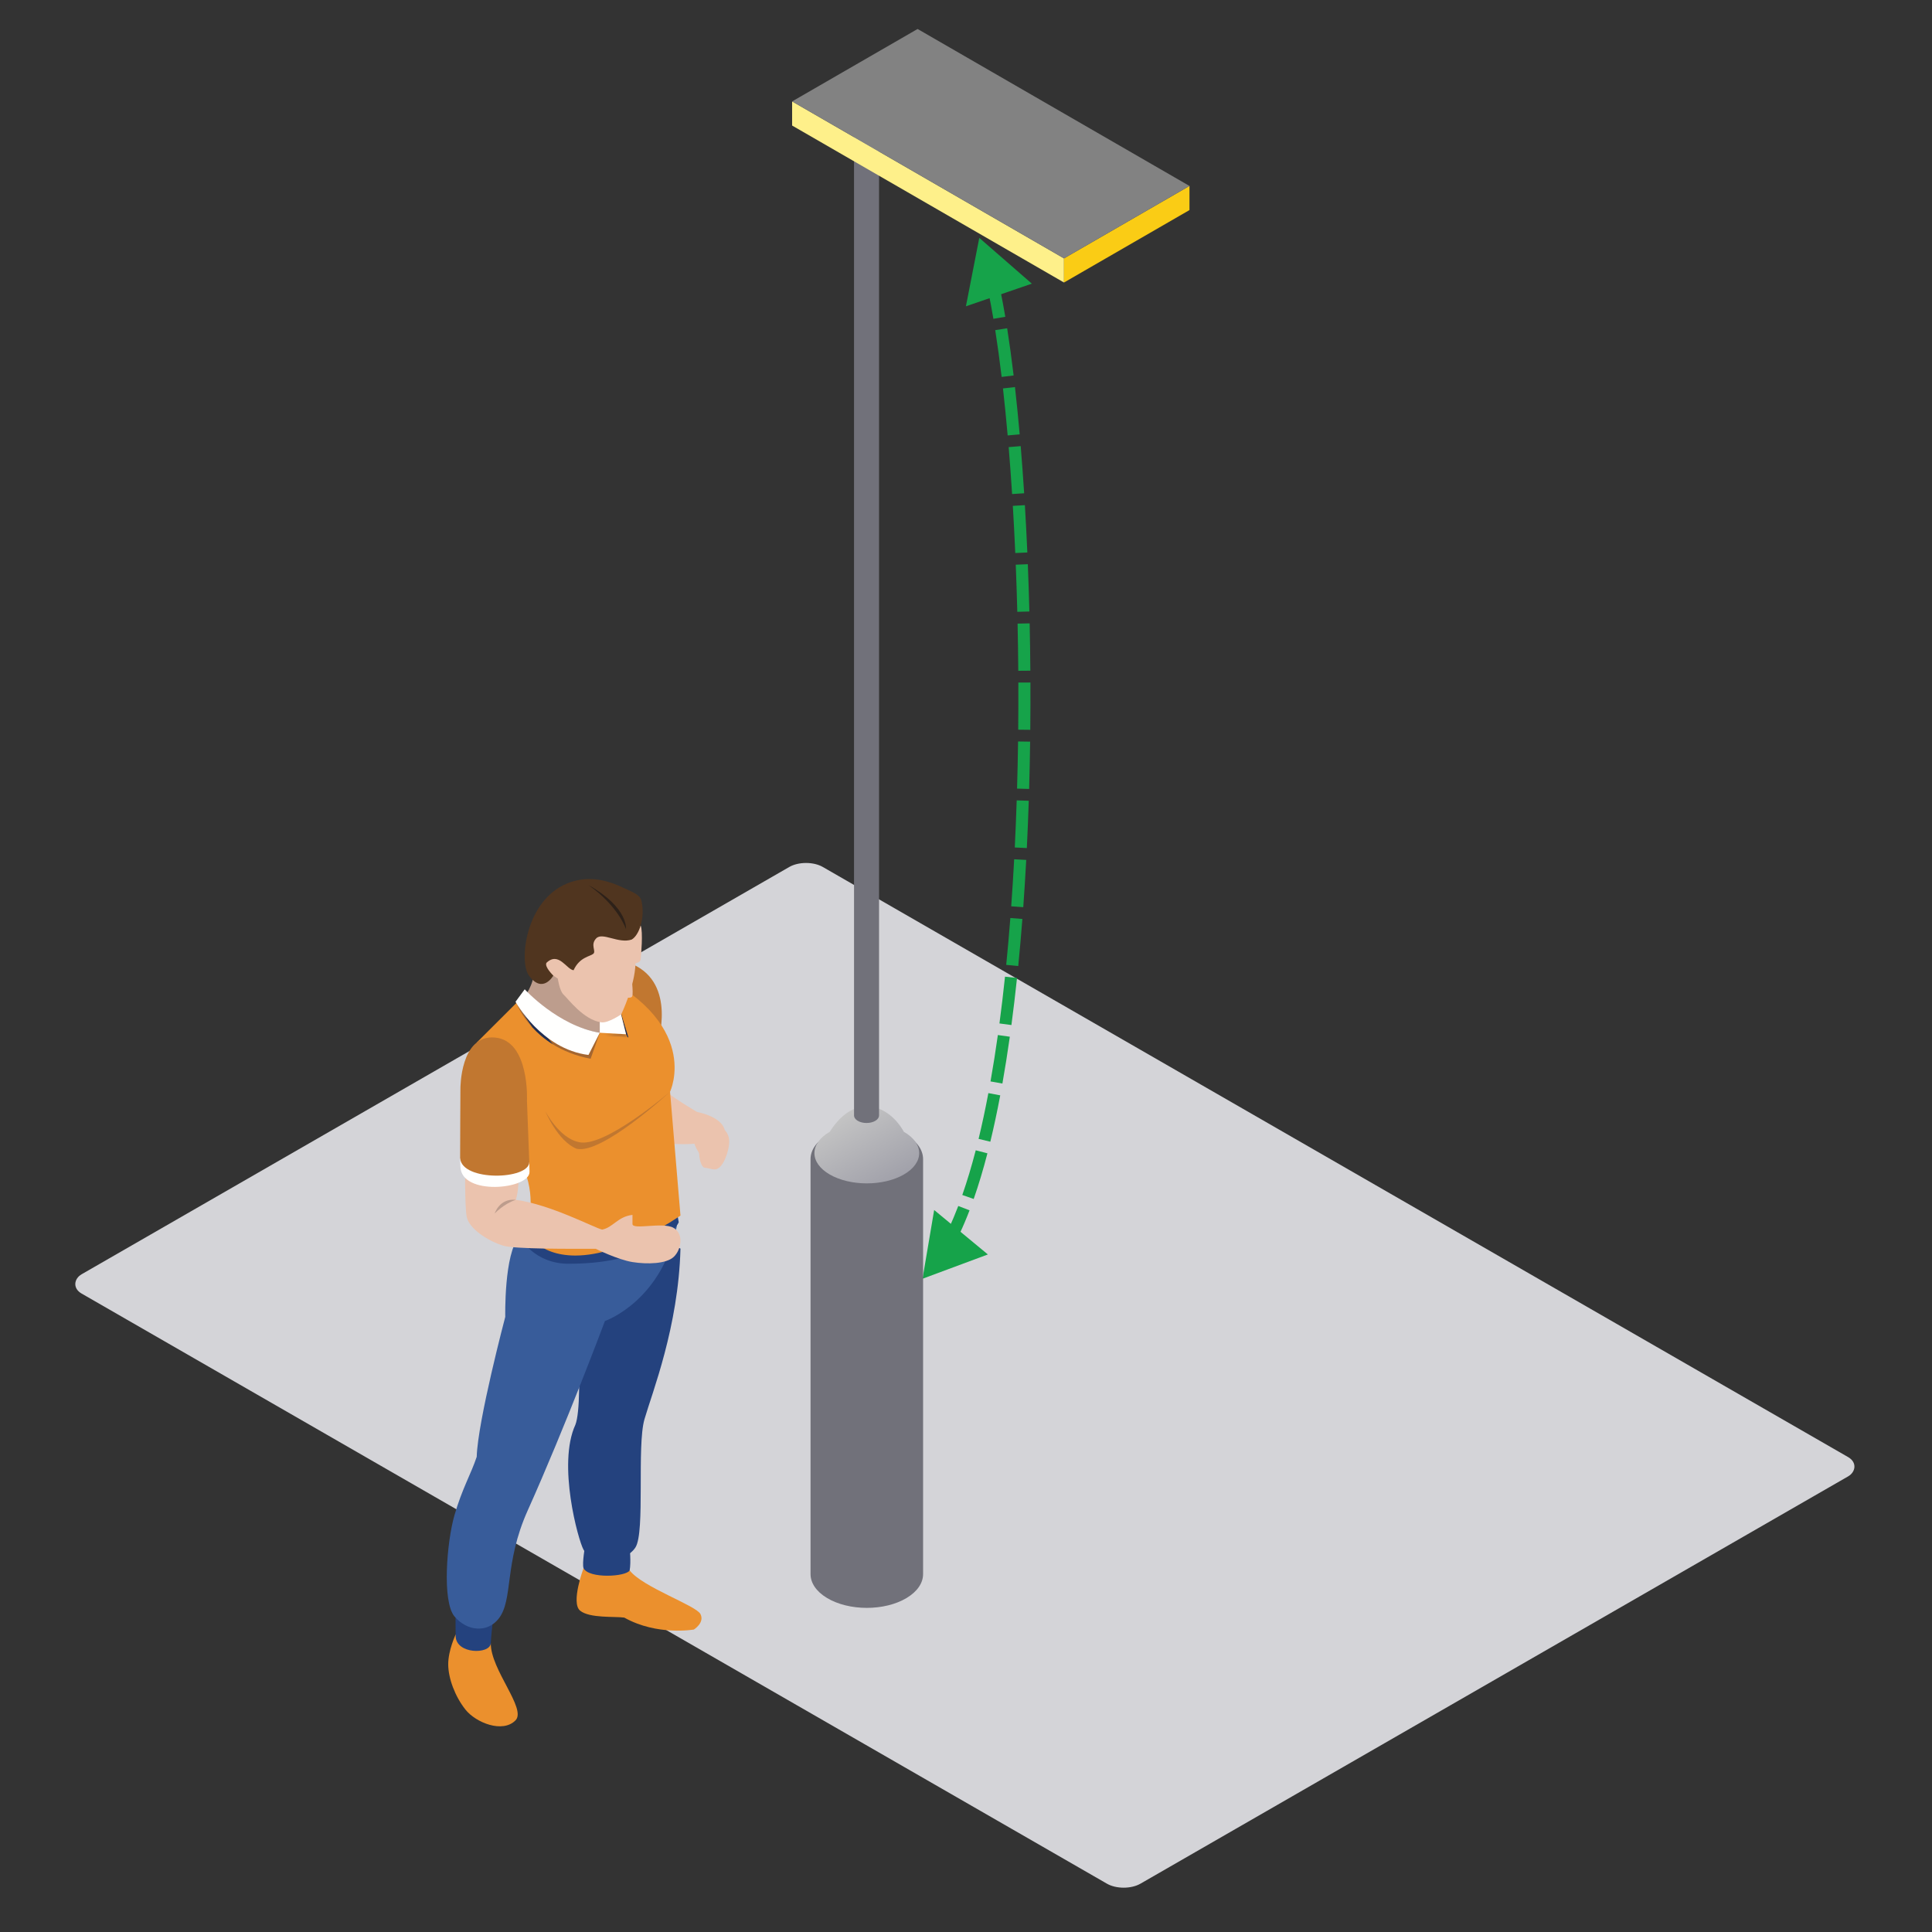 <svg width="800" height="800" viewBox="0 0 800 800" fill="none" xmlns="http://www.w3.org/2000/svg">
<rect x="0" y="0" width="800" height="800" fill="#333333" stroke="none"/>
<rect width="505.7" height="353.99" rx="8" transform="matrix(0.867 0.499 -0.867 0.499 333.765 355)" fill="#D4D4D8"/>
<path fill-rule="evenodd" clip-rule="evenodd" d="M261.972 399.286C280.29 407.428 272.301 432.02 272.301 432.02L252.8 417.537L254.287 402.122C254.287 402.122 258.688 398.177 261.972 399.286Z" fill="#C17730"/>
<path fill-rule="evenodd" clip-rule="evenodd" d="M288.68 460.453C288.68 460.453 280.911 456.008 274.929 451.383C267.161 452.059 274.748 473.343 274.748 473.343C274.748 473.343 282.265 474.133 287.519 473.579C288.924 477.646 291.638 479.864 291.638 479.864L298.788 476.91C298.788 476.91 300.732 471.046 300.102 467.962C298.788 462.231 288.68 460.453 288.68 460.453Z" fill="#EBC3AE"/>
<path fill-rule="evenodd" clip-rule="evenodd" d="M220.983 402.523C221.168 407.703 216.92 413.135 216.92 413.135L227.147 427.645L241.692 435.539L253.791 430.485L255.14 417.536L243.914 401.012L225.797 397.63C225.797 397.63 220.802 397.343 220.983 402.523Z" fill="#BD9D8D"/>
<path fill-rule="evenodd" clip-rule="evenodd" d="M260.725 650.272C266.114 657.242 288.188 664.762 290.036 668.338C291.885 671.913 287.322 674.753 287.322 674.753C287.322 674.753 272.156 677.463 258.507 669.817C254.782 669.239 244.107 670.186 240.189 666.918C236.276 663.649 241.633 649.352 241.633 649.352C241.633 649.352 255.325 643.306 260.725 650.272Z" fill="#EB902D"/>
<path fill-rule="evenodd" clip-rule="evenodd" d="M242.317 639.73C242.317 639.73 240.956 647.499 241.633 649.351C243.796 653.792 259.27 652.923 260.725 650.272C261.363 646.869 260.725 640.655 260.725 640.655L242.317 639.73Z" fill="#24427E"/>
<path fill-rule="evenodd" clip-rule="evenodd" d="M281.765 517.11C280.911 549.473 270.059 576.601 266.853 587.697C263.652 598.797 267.184 634.307 263.148 640.719C259.113 647.13 245.397 648.365 241.633 641.706C239.434 637.812 230.745 606.255 238.25 589.975C242.195 579.803 237.507 525.735 237.507 525.735C237.507 525.735 280.644 514.089 281.765 517.11Z" fill="#24427E"/>
<path fill-rule="evenodd" clip-rule="evenodd" d="M203.228 680.425C203.106 691.399 218.155 707.557 213.463 712.36C208.16 717.784 197.068 713.347 192.746 707.919C188.435 702.495 185.615 694.974 185.599 689.177C185.575 683.379 188.667 676.842 188.667 676.842C188.667 676.842 202.493 677.341 203.228 680.425Z" fill="#EB902D"/>
<path fill-rule="evenodd" clip-rule="evenodd" d="M188.679 665.381C188.679 665.381 188.557 669.881 188.679 677.464C188.801 685.048 202.984 685.11 203.228 680.426C203.539 674.502 204.707 666.368 204.707 666.368L188.679 665.381Z" fill="#24427E"/>
<path fill-rule="evenodd" clip-rule="evenodd" d="M215.059 512.09C208.652 518.894 209.218 545.283 209.218 545.283C209.218 545.283 197.804 588.44 197.399 603.233C194.999 610.451 191.396 616.303 188.187 627.403C184.977 638.499 183.011 663.157 188.187 669.325C193.367 675.488 201.745 676.228 206.434 670.312C212.68 662.418 208.577 647.577 218.521 625.429C234.305 590.273 250.483 547.006 250.483 547.006C250.483 547.006 274.992 538.62 280.663 505.572C273.513 508.534 219.807 507.987 215.059 512.09Z" fill="#385C9A"/>
<path fill-rule="evenodd" clip-rule="evenodd" d="M219.26 504.734L215.06 512.09C215.06 512.09 220.912 523.288 235.411 523.292C273.147 523.304 281.053 506.138 281.053 506.138L279.798 498.795L219.26 504.734Z" fill="#24427E"/>
<path fill-rule="evenodd" clip-rule="evenodd" d="M277.454 452.06L281.764 503.339C281.764 503.339 258.345 519.895 238.246 519.895C222.096 519.895 217.58 509.456 217.58 509.456C217.58 509.456 221.529 501.227 218.725 489.455C215.917 477.674 197.398 431.702 197.398 431.702L217.274 411.866C217.274 411.866 236.893 429.621 248.359 427.646C251.32 426.659 243.179 403.854 243.179 401.014C291.452 422.962 277.454 452.06 277.454 452.06Z" fill="#EB902D"/>
<path fill-rule="evenodd" clip-rule="evenodd" d="M225.797 460.136C225.797 460.136 231.469 471.173 239.584 472.899C250.082 475.672 277.454 452.061 277.454 452.061C277.454 452.061 249.224 478.205 238.738 475.672C230.974 472.534 225.797 460.136 225.797 460.136Z" fill="#C17730"/>
<mask id="mask0_7681_22107" style="mask-type:alpha" maskUnits="userSpaceOnUse" x="248" y="427" width="12" height="3">
<path d="M259.907 429.515L248.359 427.646L259.227 428.264L259.199 428.154C259.443 428.606 259.679 429.062 259.907 429.515Z" fill="white"/>
</mask>
<g mask="url(#mask0_7681_22107)">
<path fill-rule="evenodd" clip-rule="evenodd" d="M248.359 429.515H259.907V427.646H248.359V429.515Z" fill="#A46630"/>
</g>
<path fill-rule="evenodd" clip-rule="evenodd" d="M260.218 429.564L259.907 429.513C259.679 429.061 259.443 428.605 259.199 428.152L257.162 420.054C257.209 420.018 257.236 420.002 257.236 420.002C257.236 420.002 257.248 419.975 257.272 419.924L260.218 429.564Z" fill="#212E51"/>
<path fill-rule="evenodd" clip-rule="evenodd" d="M248.359 427.646L259.227 428.263L255.754 414.453L248.359 415.189V427.646Z" fill="#FFFFFE"/>
<path fill-rule="evenodd" clip-rule="evenodd" d="M265.28 383.226C266.362 385.846 265.434 395.955 265.28 397.249C265.127 398.543 263.974 398.543 263.148 398.916C262.873 408.443 257.237 420.003 257.237 420.003C257.237 420.003 251.938 423.661 249.099 423.331C241.692 422.469 235.041 413.344 233.377 411.865C231.713 410.382 230.974 405.206 230.974 405.206L229.121 403.971C225.054 405.76 224.503 404.097 224.503 404.097V395.404L227.827 383.226L241.633 373.208L259.227 371.91C259.227 371.91 264.203 380.599 265.28 383.226Z" fill="#EBC3AE"/>
<path fill-rule="evenodd" clip-rule="evenodd" d="M261.308 402.988C261.308 402.988 262.413 411.311 261.768 412.601C261.119 413.895 256.403 412.42 256.403 412.42L261.308 402.988Z" fill="#EBC3AE"/>
<path fill-rule="evenodd" clip-rule="evenodd" d="M229.121 403.971C229.121 403.971 225.302 400.274 226.289 398.673C231.339 393.858 234.675 401.505 237.507 401.753C239.973 396.325 244.292 396.081 245.649 394.968C247.002 393.858 244.292 391.27 246.88 388.556C249.468 385.846 256.127 390.904 261.555 389.052C264.635 387.325 267.223 380.052 265.618 373.02C265.001 370.313 261.476 369.224 258.102 367.599C252.709 365.003 245.92 362.895 238.49 364.638C217.789 369.57 214.571 397.929 219.012 403.971C224.747 411.775 229.121 403.971 229.121 403.971Z" fill="#50351F"/>
<path fill-rule="evenodd" clip-rule="evenodd" d="M243.674 366.49C260.316 375.859 259.211 384.737 259.211 384.737C259.211 384.737 256.127 375.246 243.674 366.49Z" fill="#2D2119"/>
<path fill-rule="evenodd" clip-rule="evenodd" d="M214.477 485.52C214.977 487.613 214.646 493.757 213.584 496.817C228.134 498.792 246.129 508.448 249.35 509.152C252.312 511.37 248.787 517.137 246.691 517.105C235.823 517.105 213.116 517.243 208.408 515.811C201.808 513.805 194.102 508.597 193.241 503.787C192.376 498.98 192.627 481.41 192.627 481.41C192.627 481.41 213.989 483.424 214.477 485.52Z" fill="#EBC3AE"/>
<path fill-rule="evenodd" clip-rule="evenodd" d="M190.531 479.566C190.555 481.199 190.59 482.453 190.653 483.134C191.023 495.28 219.26 492.507 219.26 485.293C219.26 484.585 219.225 483.126 219.162 481.211L190.531 479.566Z" fill="#FFFFFE"/>
<path fill-rule="evenodd" clip-rule="evenodd" d="M219.162 481.21C219.103 479.29 218.21 455.887 218.21 455.887C218.21 455.887 219.441 430.914 204.959 429.62C190.464 428.326 190.653 450.829 190.653 450.829C190.653 450.829 190.5 478.189 190.531 479.566C191.208 489.364 219.134 488.53 219.162 481.21Z" fill="#C17730"/>
<path fill-rule="evenodd" clip-rule="evenodd" d="M213.585 496.818C208.499 498.517 204.845 502.494 204.845 502.494C204.845 502.494 206.741 496.114 213.585 496.818Z" fill="#BD9D8D"/>
<path fill-rule="evenodd" clip-rule="evenodd" d="M246.691 517.105C246.691 517.105 255.762 521.604 261.894 522.592C268.022 523.579 275.896 523.347 278.976 520.452C282.064 517.553 283.319 510.937 278.878 508.412C274.437 505.883 261.894 509.423 261.894 506.831C261.894 505.352 261.894 504.042 261.894 503.051C255.754 503.786 253.909 508.227 249.35 509.151C248.477 509.706 246.691 517.105 246.691 517.105Z" fill="#EBC3AE"/>
<mask id="mask1_7681_22107" style="mask-type:alpha" maskUnits="userSpaceOnUse" x="215" y="411" width="3" height="3">
<path d="M215.913 413.223C215.882 413.164 215.862 413.136 215.862 413.136L215.854 413.144L217.274 411.217C217.274 411.217 217.475 411.417 217.864 411.775C217.773 411.913 217.691 412.043 217.608 412.165C217.388 411.968 217.274 411.866 217.274 411.866L215.913 413.223Z" fill="white"/>
</mask>
<g mask="url(#mask1_7681_22107)">
<path fill-rule="evenodd" clip-rule="evenodd" d="M215.854 413.223H217.864V411.217H215.854V413.223Z" fill="#246A7A"/>
</g>
<path fill-rule="evenodd" clip-rule="evenodd" d="M246.483 427.798C235.823 427.798 220.098 414.35 217.608 412.163C217.691 412.041 217.773 411.911 217.864 411.773C220.664 414.354 233.125 425.139 248.359 427.644C247.757 427.747 247.128 427.798 246.483 427.798Z" fill="#816C61"/>
<path fill-rule="evenodd" clip-rule="evenodd" d="M244.567 438.407C238.191 437.192 233.035 434.993 228.905 432.429C221.156 422.234 216.44 414.135 215.913 413.222L217.274 411.865C217.274 411.865 217.388 411.968 217.608 412.164C220.098 414.351 235.823 427.799 246.483 427.799C247.128 427.799 247.757 427.748 248.359 427.646L244.567 438.407ZM220.428 425.423C215.7 420.283 213.978 415.696 213.978 415.696L214.147 415.468C214.737 416.53 216.853 420.251 220.428 425.423Z" fill="#A46630"/>
<path fill-rule="evenodd" clip-rule="evenodd" d="M228.905 432.43C225.369 430.235 222.584 427.773 220.429 425.424C216.853 420.252 214.737 416.531 214.147 415.469L215.854 413.145L215.862 413.137C215.862 413.137 215.882 413.164 215.913 413.223C216.44 414.136 221.156 422.235 228.905 432.43Z" fill="#212E51"/>
<path fill-rule="evenodd" clip-rule="evenodd" d="M217.274 409.646C217.274 409.646 231.021 424.794 248.359 427.645L243.674 436.834C224.189 434.426 213.462 414.823 213.462 414.823L217.274 409.646Z" fill="#FFFFFE"/>
<path fill-rule="evenodd" clip-rule="evenodd" d="M293.793 474.37C294.328 474.587 294.772 474.406 295.071 474.185L295 474.355C295 474.355 294.528 474.964 293.687 474.63C292.853 474.284 292.935 473.517 292.935 473.517L293.01 473.344C293.065 473.71 293.258 474.15 293.793 474.37Z" fill="#94292A"/>
<path fill-rule="evenodd" clip-rule="evenodd" d="M298.135 469.178C298.135 469.178 292.204 468.002 290.343 471.884C288.522 475.684 289.742 483.306 291.822 483.534C294.595 483.845 295.838 484.891 297.608 483.645C300.307 481.749 302.643 474.244 301.762 470.956C300.94 467.872 298.95 467.18 298.95 467.18L298.135 469.178Z" fill="#EBC3AE"/>
<path d="M382 529.5L409.059 519.443L386.819 501.038L382 529.5ZM405.5 98.5L399.965 126.832L427.268 117.46L405.5 98.5ZM392.957 519.197C396.051 513.989 398.882 507.93 401.471 501.16L396.801 499.374C394.287 505.949 391.573 511.737 388.658 516.643L392.957 519.197ZM403.187 496.47C405.234 490.627 407.125 484.303 408.87 477.567L404.029 476.314C402.313 482.938 400.461 489.127 398.468 494.818L403.187 496.47ZM410.074 472.758C411.551 466.655 412.918 460.24 414.178 453.558L409.264 452.632C408.018 459.24 406.669 465.571 405.214 471.582L410.074 472.758ZM415.073 448.668C416.184 442.412 417.207 435.938 418.145 429.283L413.194 428.585C412.263 435.187 411.249 441.602 410.15 447.794L415.073 448.668ZM418.807 424.449C419.653 418.093 420.425 411.581 421.126 404.945L416.153 404.42C415.457 411.015 414.691 417.481 413.851 423.789L418.807 424.449ZM421.63 400.024C422.266 393.622 422.838 387.111 423.347 380.516L418.362 380.131C417.855 386.691 417.287 393.166 416.654 399.53L421.63 400.024ZM423.711 375.644C424.178 369.186 424.586 362.654 424.939 356.073L419.946 355.806C419.595 362.357 419.189 368.858 418.724 375.284L423.711 375.644ZM425.191 351.164C425.511 344.672 425.776 338.137 425.991 331.582L420.994 331.418C420.78 337.947 420.515 344.454 420.197 350.919L425.191 351.164ZM426.142 326.692C426.33 320.167 426.468 313.629 426.558 307.098L421.559 307.029C421.469 313.535 421.331 320.049 421.144 326.547L426.142 326.692ZM426.617 302.202C426.684 295.651 426.702 289.113 426.675 282.611L421.675 282.632C421.702 289.11 421.684 295.624 421.617 302.151L426.617 302.202ZM426.646 277.718C426.596 271.133 426.499 264.592 426.357 258.116L421.359 258.225C421.499 264.677 421.596 271.195 421.647 277.756L426.646 277.718ZM426.241 253.208C426.073 246.597 425.859 240.062 425.601 233.627L420.605 233.828C420.862 240.237 421.076 246.748 421.243 253.335L426.241 253.208ZM425.398 228.776C425.106 222.115 424.767 215.571 424.384 209.172L419.393 209.471C419.774 215.842 420.112 222.36 420.403 228.995L425.398 228.776ZM424.079 204.254C423.65 197.562 423.172 191.042 422.648 184.728L417.666 185.141C418.186 191.423 418.662 197.912 419.09 204.574L424.079 204.254ZM422.232 179.861C421.633 173.063 420.981 166.521 420.279 160.281L415.31 160.84C416.007 167.037 416.656 173.538 417.252 180.3L422.232 179.861ZM419.721 155.479C418.89 148.533 417.996 141.993 417.044 135.928L412.104 136.703C413.045 142.699 413.932 149.178 414.757 156.073L419.721 155.479ZM416.27 131.177C415.045 123.933 413.731 117.44 412.338 111.837L407.486 113.044C408.84 118.492 410.13 124.855 411.34 132.011L416.27 131.177Z" fill="#16A34A"/>
<path fill-rule="evenodd" clip-rule="evenodd" d="M335.627 651.808C335.627 655.386 337.902 658.964 342.452 661.694C351.552 667.154 366.305 667.154 375.405 661.694C379.955 658.964 382.23 655.386 382.23 651.808V479.961C382.23 476.383 379.955 472.805 375.405 470.075C366.305 464.616 351.552 464.616 342.452 470.075C337.902 472.805 335.627 476.383 335.627 479.961V651.808Z" fill="#71717A"/>
<path d="M374.264 468.639C382.733 473.528 382.733 481.456 374.264 486.345C365.794 491.235 352.062 491.235 343.593 486.345C335.124 481.456 335.124 473.528 343.593 468.639C354.258 451.785 368.258 457.784 374.264 468.639Z" fill="url(#paint0_linear_7681_22107)"/>
<path fill-rule="evenodd" clip-rule="evenodd" d="M353.638 461.899C353.638 462.694 354.143 463.49 355.155 464.096C357.177 465.31 360.456 465.31 362.479 464.096C363.49 463.49 363.995 462.694 363.995 461.899V37.041C363.995 36.246 363.49 35.45 362.479 34.844C360.456 33.63 357.177 33.63 355.155 34.844C354.143 35.45 353.638 36.246 353.638 37.041V461.899Z" fill="#71717A"/>
<circle r="3.436" transform="matrix(0.866 -0.5 0.866 0.5 358.817 36.935)" stroke="#A1A1AA"/>
<rect width="129.995" height="9.995" transform="matrix(0.866 0.5 3.18351e-05 1 328 41.99)" fill="#FEF08A"/>
<rect width="59.995" height="9.995" transform="matrix(0.866 -0.5 -3.18351e-05 1 440.58 106.99)" fill="#FACC15"/>
<rect width="59.995" height="129.995" transform="matrix(0.866 -0.5 0.866 0.5 328 41.996)" fill="#828282"/>
<defs>
<linearGradient id="paint0_linear_7681_22107" x1="341.985" y1="465.806" x2="358.947" y2="495.188" gradientUnits="userSpaceOnUse">
<stop stop-color="#C4C4C4"/>
<stop offset="1" stop-color="#A1A1AA"/>
</linearGradient>
</defs>
</svg>
